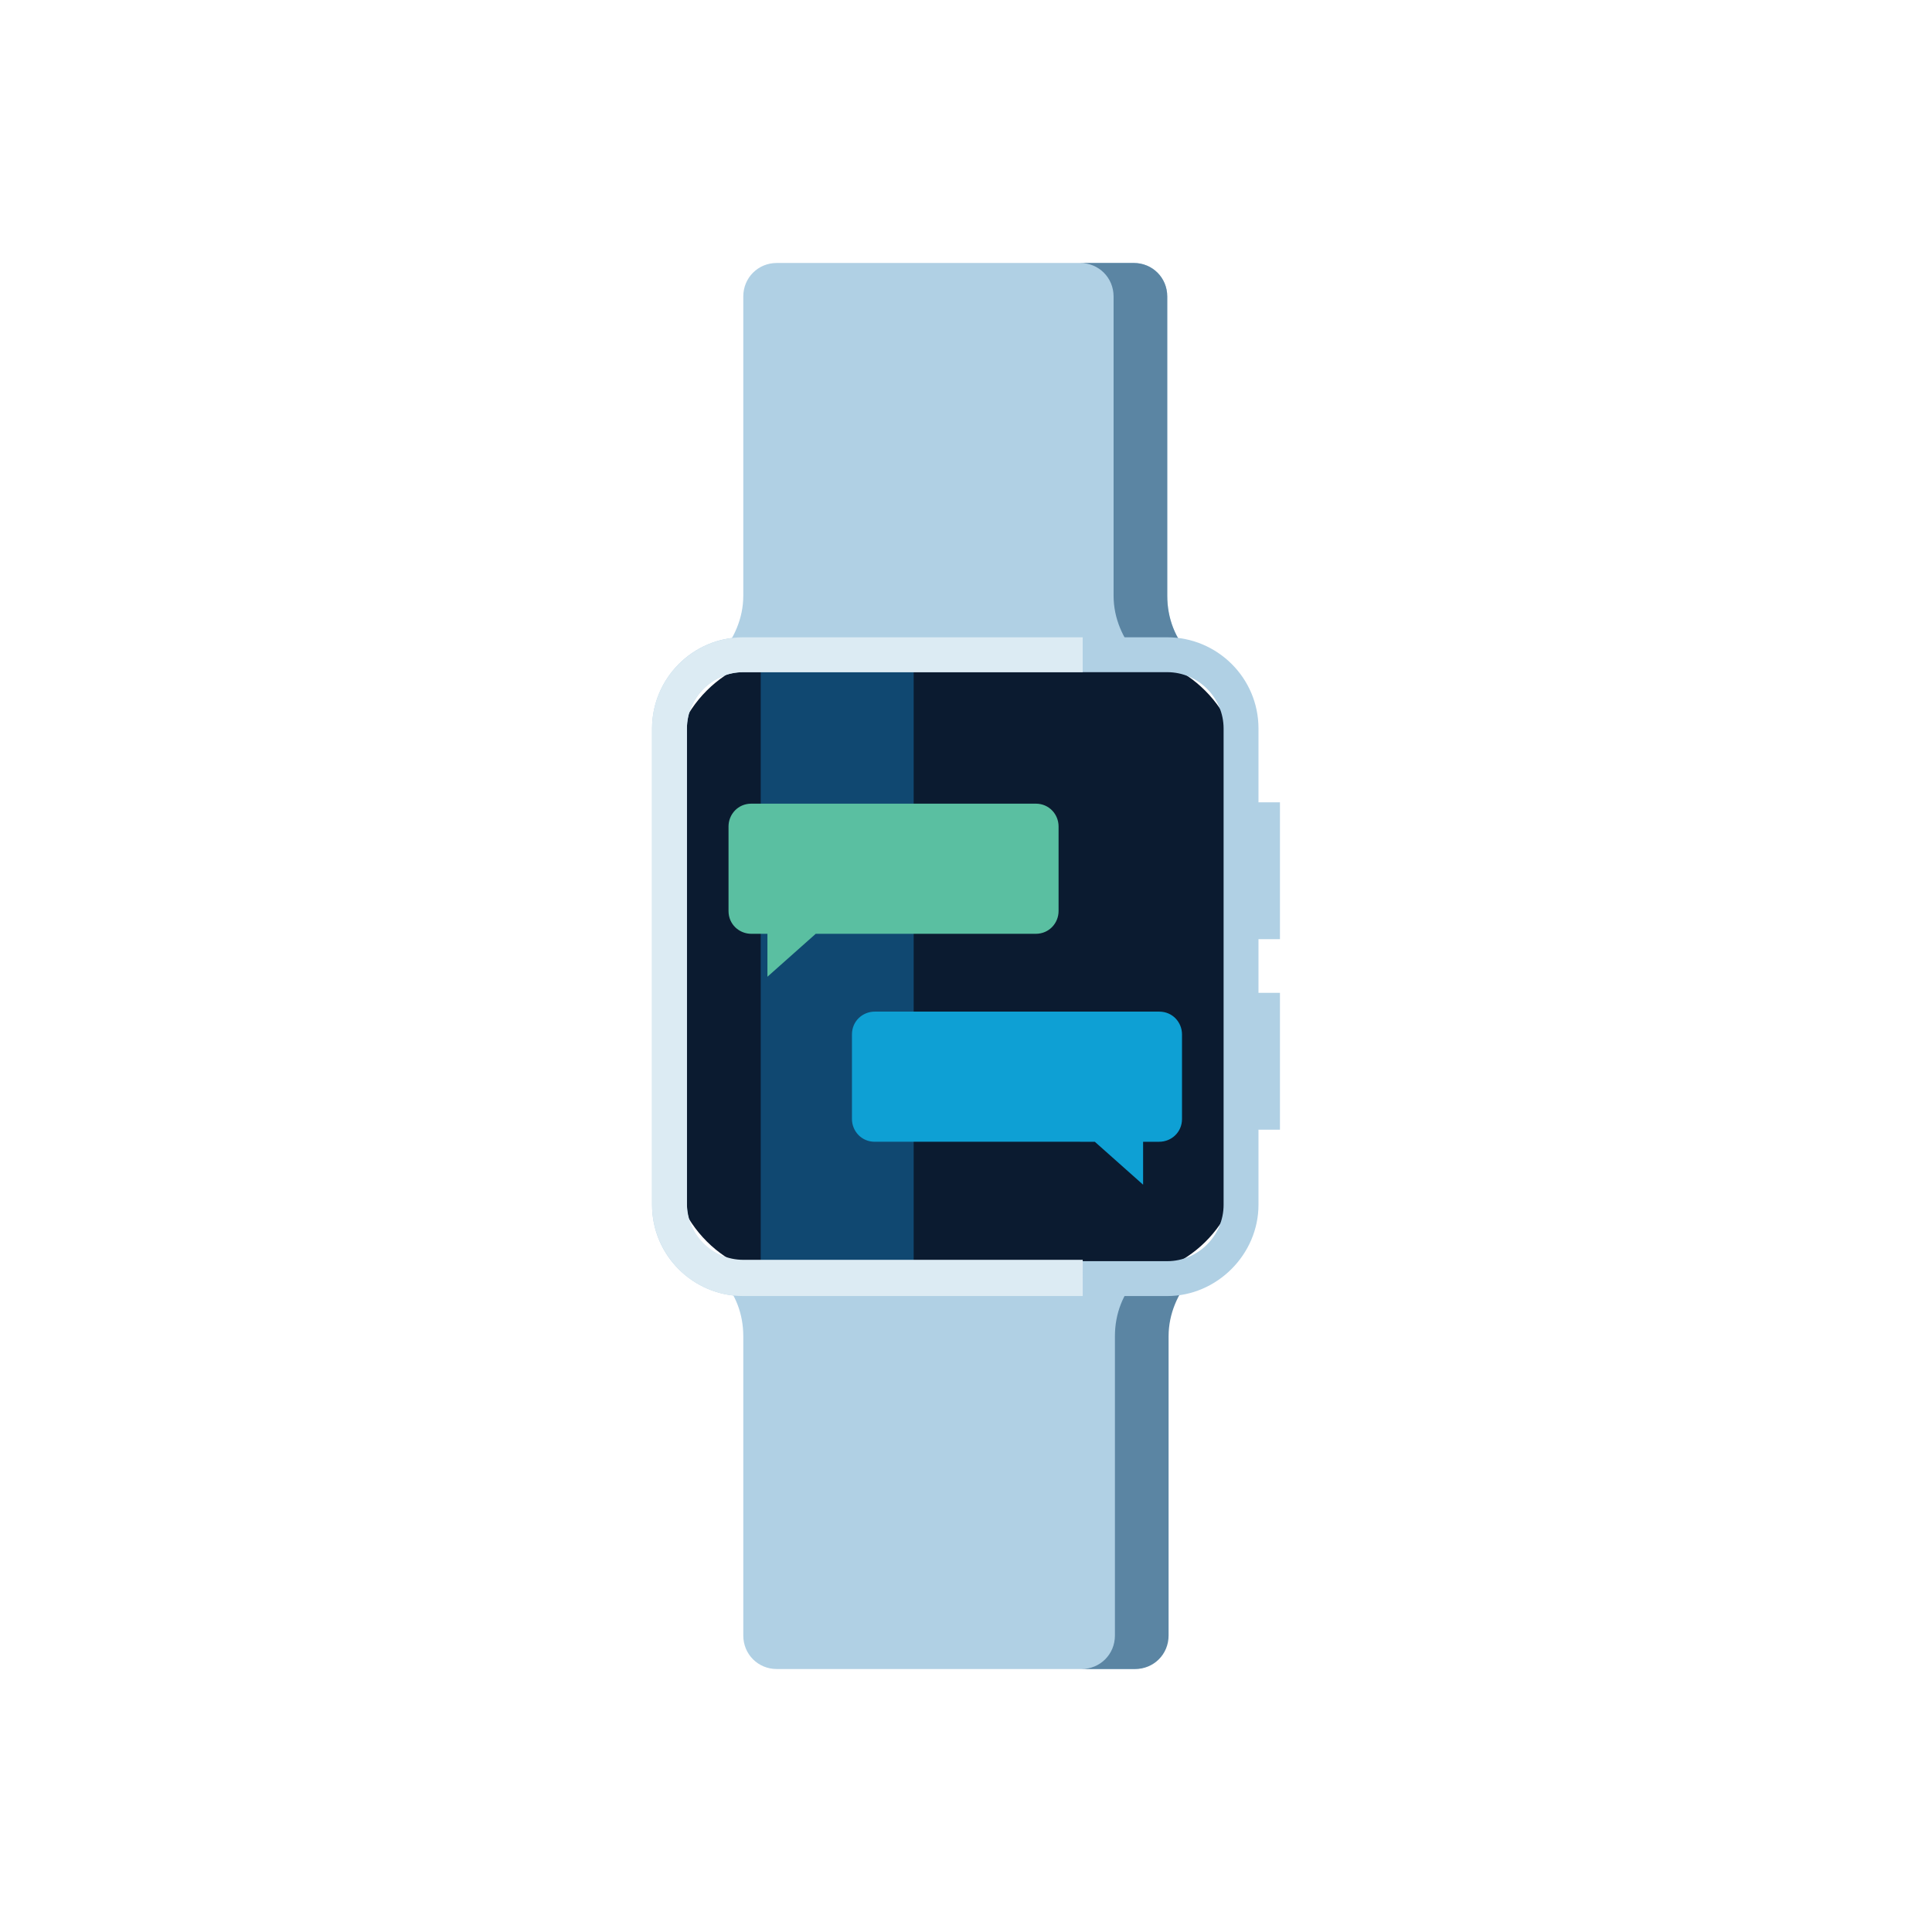 <?xml version="1.0" encoding="utf-8"?>
<!-- Generator: Adobe Illustrator 24.1.2, SVG Export Plug-In . SVG Version: 6.00 Build 0)  -->
<svg version="1.1" id="Layer_1" xmlns="http://www.w3.org/2000/svg" xmlns:xlink="http://www.w3.org/1999/xlink" x="0px" y="0px"
	 width="144px" height="144px" viewBox="0 0 144 144" style="enable-background:new 0 0 144 144;" xml:space="preserve">
<style type="text/css">
	.st0{fill:#B0D0E4;}
	.st1{fill:#5B85A3;}
	.st2{fill:#0B1B30;}
	.st3{fill:#104871;}
	.st4{fill:#DCEBF3;}
	.st5{fill:#5ABFA1;}
	.st6{fill:#0EA0D4;}
</style>
<g>
	<g>
		<rect x="93" y="59.8" class="st0" width="2.4" height="10.2"/>
		<rect x="93" y="74" class="st0" width="2.4" height="10.2"/>
	</g>
	<g>
		<path class="st0" d="M88.7,48.8c-1.1-1.2-1.7-2.7-1.7-4.4V22.1c0-1.4-1.1-2.5-2.5-2.5H57.9c-1.4,0-2.5,1.1-2.5,2.5v22.3
			c0,1.7-0.7,3.2-1.7,4.4H88.7z"/>
		<path class="st0" d="M53.7,95.2c1.1,1.2,1.7,2.7,1.7,4.4v22.3c0,1.4,1.1,2.5,2.5,2.5h26.6c1.4,0,2.5-1.1,2.5-2.5V99.6
			c0-1.7,0.7-3.2,1.7-4.4H53.7z"/>
	</g>
	<g>
		<path class="st1" d="M87,44.4V22.1c0-1.4-1.1-2.5-2.5-2.5h-4c1.4,0,2.5,1.1,2.5,2.5v22.3c0,1.7,0.7,3.2,1.7,4.4h4
			C87.6,47.6,87,46.1,87,44.4z"/>
		<path class="st1" d="M84.8,95.2c-1.1,1.2-1.7,2.7-1.7,4.4v22.3c0,1.4-1.1,2.5-2.5,2.5h4c1.4,0,2.5-1.1,2.5-2.5V99.6
			c0-1.7,0.7-3.2,1.7-4.4H84.8z"/>
	</g>
	<g>
		<path class="st2" d="M83.4,95.2H59.1c-5,0-9.1-4.1-9.1-9.1V57.9c0-5,4.1-9.1,9.1-9.1h24.3c5,0,9.1,4.1,9.1,9.1v28.3
			C92.5,91.2,88.4,95.2,83.4,95.2z"/>
		<rect x="56.7" y="48.8" class="st3" width="11.4" height="46.4"/>
		<path class="st0" d="M87,96.6H55.4c-3.7,0-6.8-3-6.8-6.8V54.3c0-3.7,3-6.8,6.8-6.8H87c3.7,0,6.8,3,6.8,6.8v35.5
			C93.8,93.5,90.7,96.6,87,96.6z M55.4,50.1c-2.3,0-4.2,1.9-4.2,4.2v35.5c0,2.3,1.9,4.2,4.2,4.2H87c2.3,0,4.2-1.9,4.2-4.2V54.3
			c0-2.3-1.9-4.2-4.2-4.2H55.4z"/>
	</g>
	<path class="st4" d="M80.7,93.9H55.4c-2.3,0-4.2-1.9-4.2-4.2V54.3c0-2.3,1.9-4.2,4.2-4.2h25.3v-2.6H55.4c-3.7,0-6.8,3-6.8,6.8v35.5
		c0,3.7,3,6.8,6.8,6.8h25.3V93.9z"/>
	<path class="st5" d="M77.2,59.9H56c-1,0-1.7,0.8-1.7,1.7v6.3c0,1,0.8,1.7,1.7,1.7h1.2v3.2l3.6-3.2h16.4c1,0,1.7-0.8,1.7-1.7v-6.3
		C78.9,60.7,78.2,59.9,77.2,59.9z"/>
	<path class="st6" d="M65.2,75.4h21.2c1,0,1.7,0.8,1.7,1.7v6.3c0,1-0.8,1.7-1.7,1.7h-1.2v3.2l-3.6-3.2H65.2c-1,0-1.7-0.8-1.7-1.7
		v-6.3C63.5,76.1,64.3,75.4,65.2,75.4z"/>
</g>
<g>
</g>
<g>
</g>
<g>
</g>
<g>
</g>
<g>
</g>
<g>
</g>
</svg>
